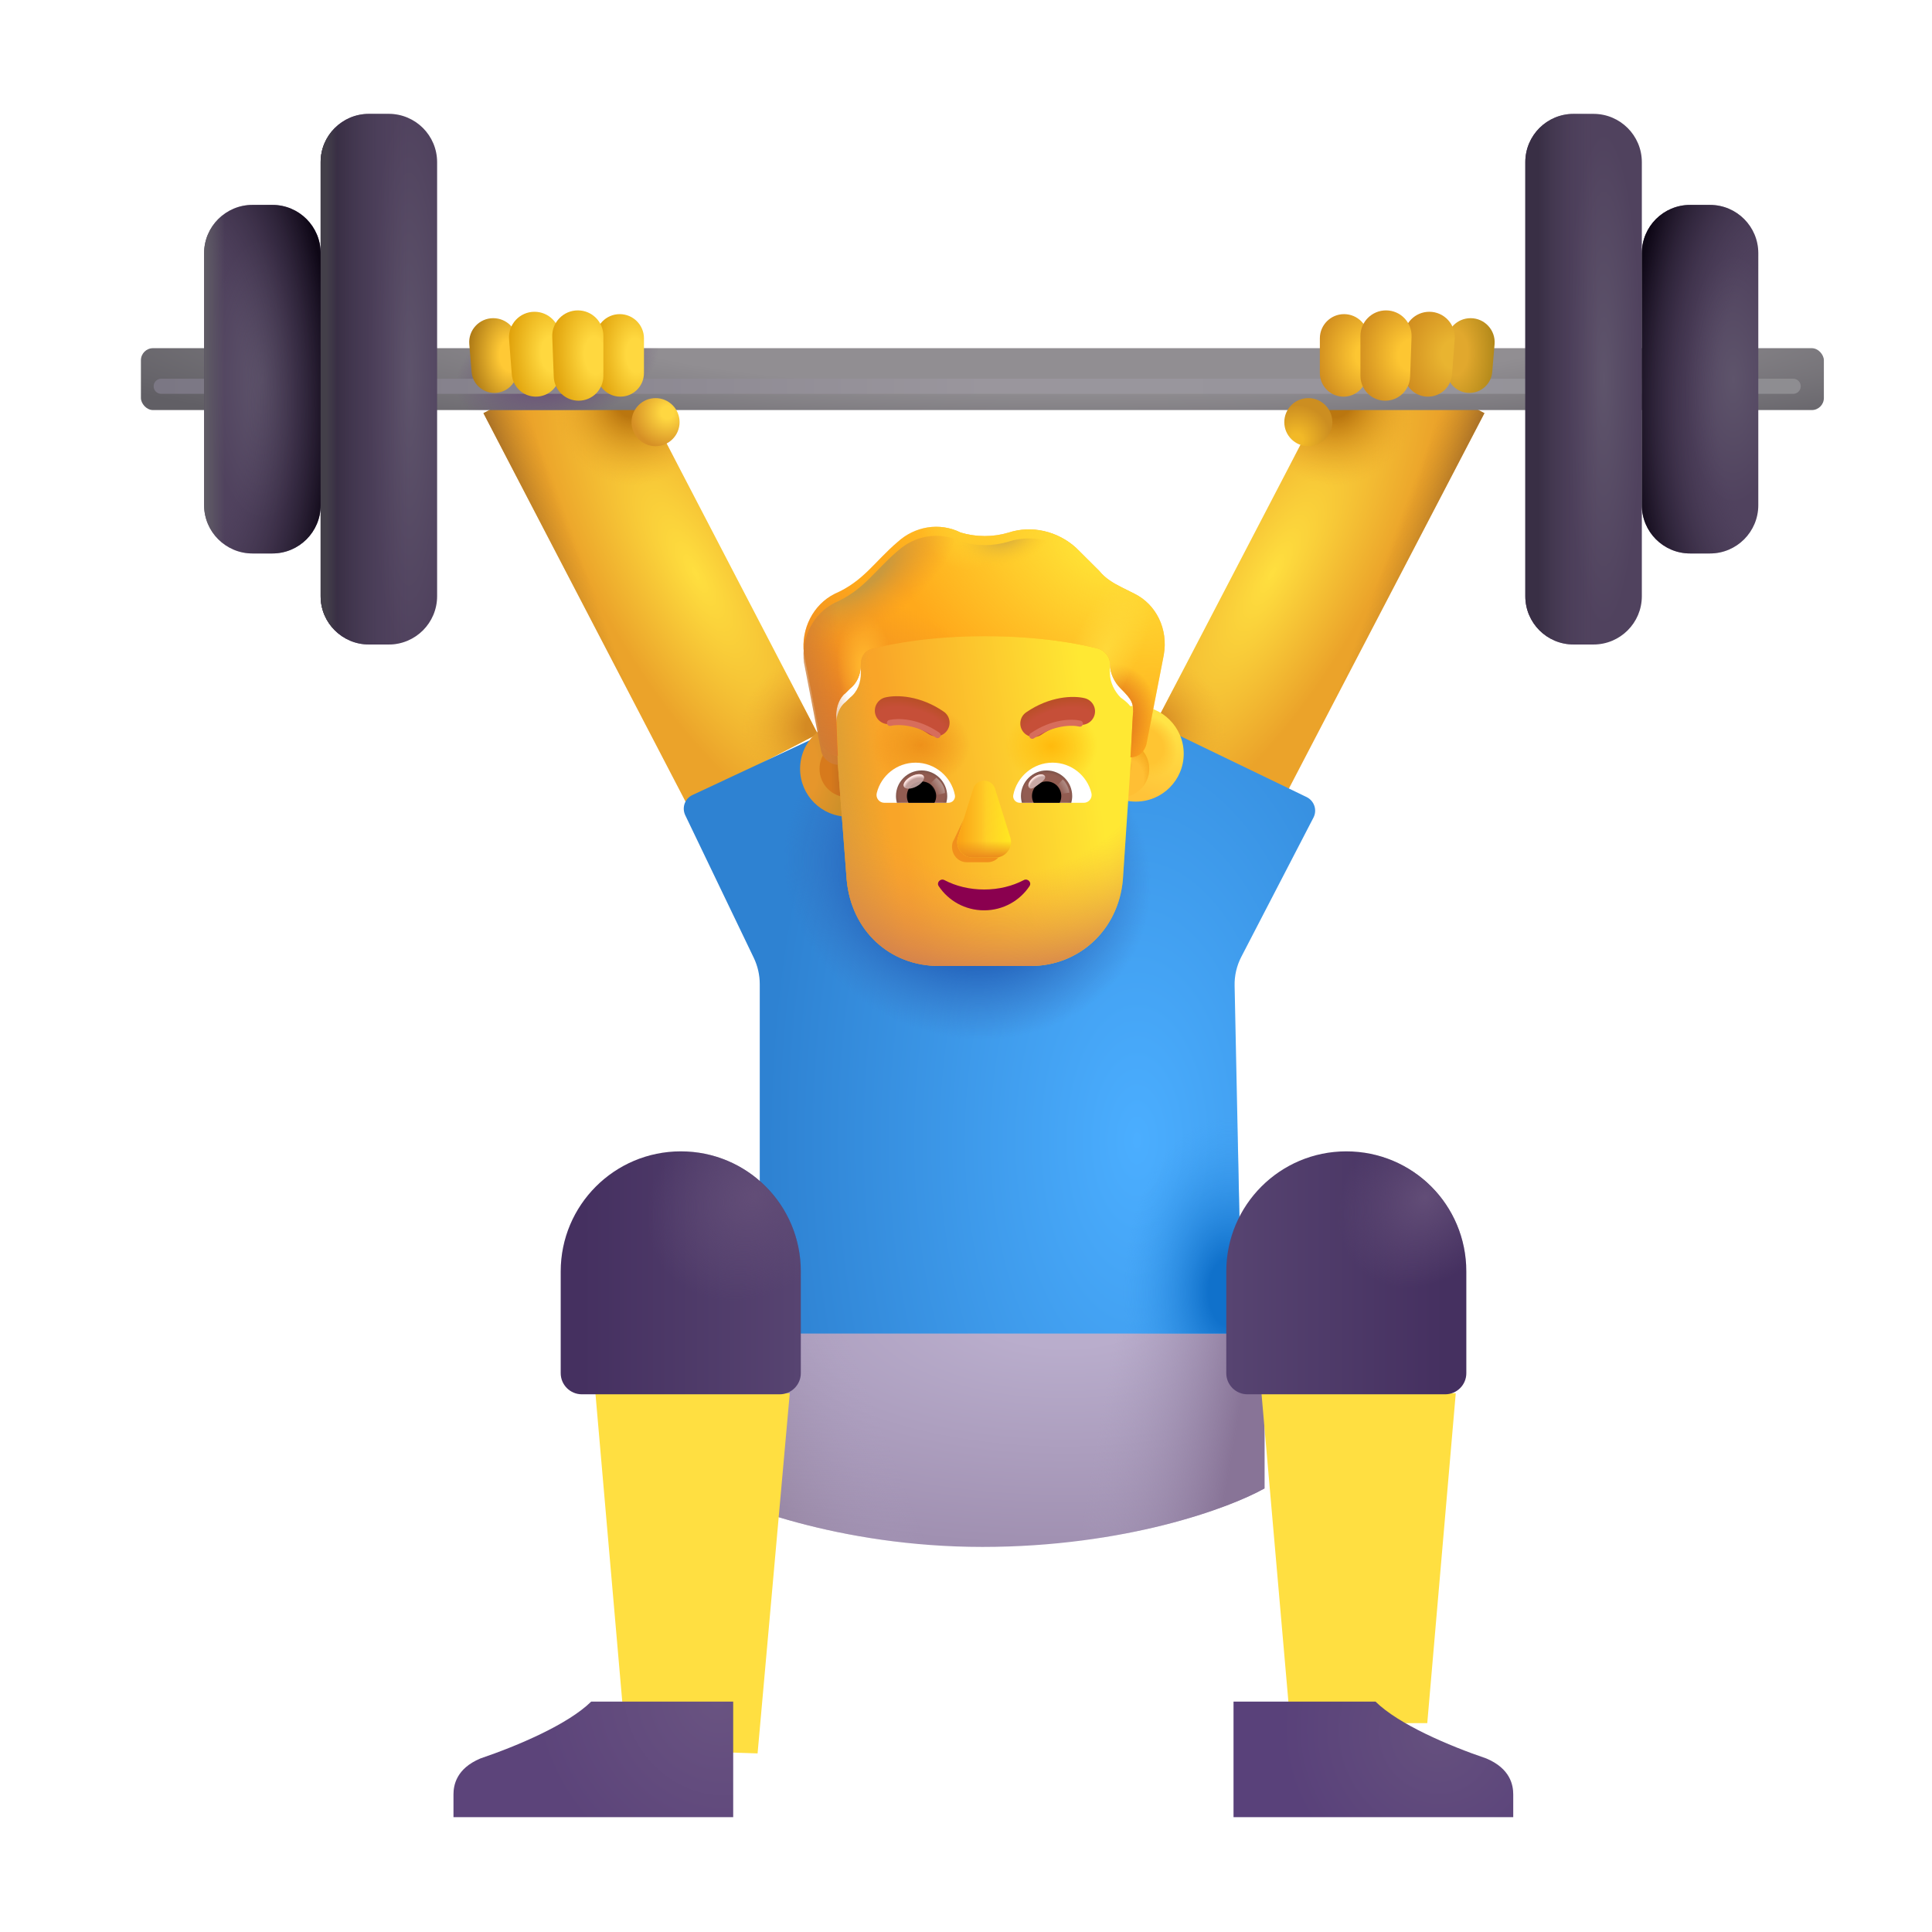 <svg width="32" height="32" viewBox="0 0 32 32" fill="none" xmlns="http://www.w3.org/2000/svg">
<rect x="8.007" y="6.843" width="2.46" height="7.269" transform="rotate(-27.486 8.007 6.843)" fill="url(#paint0_radial_3987_23307)"/>
<rect x="8.007" y="6.843" width="2.46" height="7.269" transform="rotate(-27.486 8.007 6.843)" fill="url(#paint1_linear_3987_23307)"/>
<rect x="8.007" y="6.843" width="2.46" height="7.269" transform="rotate(-27.486 8.007 6.843)" fill="url(#paint2_radial_3987_23307)"/>
<rect x="8.007" y="6.843" width="2.46" height="7.269" transform="rotate(-27.486 8.007 6.843)" fill="url(#paint3_radial_3987_23307)"/>
<rect width="2.46" height="7.269" transform="matrix(-0.887 -0.462 -0.462 0.887 24.587 6.843)" fill="url(#paint4_radial_3987_23307)"/>
<rect width="2.46" height="7.269" transform="matrix(-0.887 -0.462 -0.462 0.887 24.587 6.843)" fill="url(#paint5_linear_3987_23307)"/>
<rect width="2.46" height="7.269" transform="matrix(-0.887 -0.462 -0.462 0.887 24.587 6.843)" fill="url(#paint6_radial_3987_23307)"/>
<rect width="2.46" height="7.269" transform="matrix(-0.887 -0.462 -0.462 0.887 24.587 6.843)" fill="url(#paint7_radial_3987_23307)"/>
<g filter="url(#filter0_i_3987_23307)">
<path d="M16.272 25.922C13.909 25.922 12.069 25.203 11.444 24.844V21.938H20.944V24.953C20.371 25.276 18.634 25.922 16.272 25.922Z" fill="url(#paint8_radial_3987_23307)"/>
<path d="M16.272 25.922C13.909 25.922 12.069 25.203 11.444 24.844V21.938H20.944V24.953C20.371 25.276 18.634 25.922 16.272 25.922Z" fill="url(#paint9_linear_3987_23307)"/>
<path d="M16.272 25.922C13.909 25.922 12.069 25.203 11.444 24.844V21.938H20.944V24.953C20.371 25.276 18.634 25.922 16.272 25.922Z" fill="url(#paint10_linear_3987_23307)"/>
<path d="M16.272 25.922C13.909 25.922 12.069 25.203 11.444 24.844V21.938H20.944V24.953C20.371 25.276 18.634 25.922 16.272 25.922Z" fill="url(#paint11_radial_3987_23307)"/>
</g>
<g filter="url(#filter1_i_3987_23307)">
<rect x="2.334" y="5.967" width="27.875" height="1.025" rx="0.2" fill="url(#paint12_radial_3987_23307)"/>
<rect x="2.334" y="5.967" width="27.875" height="1.025" rx="0.2" fill="url(#paint13_radial_3987_23307)"/>
</g>
<g filter="url(#filter2_f_3987_23307)">
<path d="M2.67 6.398H29.701" stroke="url(#paint14_linear_3987_23307)" stroke-width="0.25" stroke-linecap="round"/>
</g>
<path d="M7.773 5.701C7.753 5.469 7.937 5.27 8.17 5.27C8.39 5.27 8.569 5.448 8.569 5.668V6.128C8.569 6.338 8.399 6.508 8.189 6.508C7.992 6.508 7.827 6.357 7.811 6.16L7.773 5.701Z" fill="url(#paint15_radial_3987_23307)"/>
<path d="M8.432 5.619C8.413 5.374 8.607 5.164 8.853 5.164C9.087 5.164 9.276 5.353 9.276 5.586V6.171C9.276 6.391 9.097 6.57 8.876 6.57C8.667 6.57 8.494 6.41 8.477 6.202L8.432 5.619Z" fill="url(#paint16_radial_3987_23307)"/>
<path d="M9.864 5.618C9.856 5.391 10.038 5.203 10.265 5.203C10.487 5.203 10.666 5.383 10.666 5.604V6.179C10.666 6.395 10.491 6.57 10.275 6.57C10.064 6.57 9.891 6.403 9.884 6.192L9.864 5.618Z" fill="url(#paint17_radial_3987_23307)"/>
<path d="M9.147 5.58C9.138 5.34 9.331 5.141 9.571 5.141C9.805 5.141 9.994 5.33 9.994 5.564V6.225C9.994 6.453 9.81 6.637 9.583 6.637C9.362 6.637 9.18 6.462 9.172 6.241L9.147 5.58Z" fill="url(#paint18_radial_3987_23307)"/>
<circle cx="10.858" cy="6.992" r="0.398" fill="url(#paint19_radial_3987_23307)"/>
<path d="M24.755 5.701C24.774 5.469 24.591 5.27 24.357 5.27C24.137 5.27 23.959 5.448 23.959 5.668V6.128C23.959 6.338 24.129 6.508 24.338 6.508C24.535 6.508 24.7 6.357 24.716 6.16L24.755 5.701Z" fill="url(#paint20_radial_3987_23307)"/>
<path d="M24.095 5.619C24.114 5.374 23.92 5.164 23.674 5.164C23.441 5.164 23.252 5.353 23.252 5.586V6.171C23.252 6.391 23.431 6.57 23.651 6.57C23.86 6.57 24.034 6.41 24.05 6.202L24.095 5.619Z" fill="url(#paint21_radial_3987_23307)"/>
<path d="M22.663 5.618C22.671 5.391 22.489 5.203 22.262 5.203C22.041 5.203 21.861 5.383 21.861 5.604V6.179C21.861 6.395 22.036 6.57 22.253 6.57C22.463 6.57 22.637 6.403 22.644 6.192L22.663 5.618Z" fill="url(#paint22_radial_3987_23307)"/>
<path d="M23.38 5.58C23.389 5.34 23.197 5.141 22.957 5.141C22.723 5.141 22.533 5.33 22.533 5.564V6.225C22.533 6.453 22.717 6.637 22.945 6.637C23.166 6.637 23.347 6.462 23.356 6.241L23.38 5.58Z" fill="url(#paint23_radial_3987_23307)"/>
<circle r="0.398" transform="matrix(-1 0 0 1 21.67 6.992)" fill="url(#paint24_radial_3987_23307)"/>
<g filter="url(#filter3_i_3987_23307)">
<path d="M11.219 13.018L13.616 11.898L16.194 15.297L18.662 11.734L21.392 13.052C21.518 13.114 21.57 13.267 21.505 13.392L20.311 15.696C20.234 15.844 20.195 16.009 20.199 16.177L20.319 21.938H12.334V16.15C12.334 16 12.3 15.852 12.236 15.717L11.1 13.353C11.04 13.227 11.093 13.077 11.219 13.018Z" fill="url(#paint25_radial_3987_23307)"/>
<path d="M11.219 13.018L13.616 11.898L16.194 15.297L18.662 11.734L21.392 13.052C21.518 13.114 21.57 13.267 21.505 13.392L20.311 15.696C20.234 15.844 20.195 16.009 20.199 16.177L20.319 21.938H12.334V16.15C12.334 16 12.3 15.852 12.236 15.717L11.1 13.353C11.04 13.227 11.093 13.077 11.219 13.018Z" fill="url(#paint26_radial_3987_23307)"/>
<path d="M11.219 13.018L13.616 11.898L16.194 15.297L18.662 11.734L21.392 13.052C21.518 13.114 21.57 13.267 21.505 13.392L20.311 15.696C20.234 15.844 20.195 16.009 20.199 16.177L20.319 21.938H12.334V16.15C12.334 16 12.3 15.852 12.236 15.717L11.1 13.353C11.04 13.227 11.093 13.077 11.219 13.018Z" fill="url(#paint27_radial_3987_23307)"/>
</g>
<g filter="url(#filter4_i_3987_23307)">
<path d="M5.311 2.886C5.311 2.444 5.669 2.086 6.111 2.086H6.44C6.882 2.086 7.24 2.444 7.24 2.886V10.075C7.24 10.517 6.882 10.875 6.44 10.875H6.111C5.669 10.875 5.311 10.517 5.311 10.075V2.886Z" fill="url(#paint28_radial_3987_23307)"/>
<path d="M5.311 2.886C5.311 2.444 5.669 2.086 6.111 2.086H6.44C6.882 2.086 7.24 2.444 7.24 2.886V10.075C7.24 10.517 6.882 10.875 6.44 10.875H6.111C5.669 10.875 5.311 10.517 5.311 10.075V2.886Z" fill="url(#paint29_linear_3987_23307)"/>
<path d="M5.311 2.886C5.311 2.444 5.669 2.086 6.111 2.086H6.44C6.882 2.086 7.24 2.444 7.24 2.886V10.075C7.24 10.517 6.882 10.875 6.44 10.875H6.111C5.669 10.875 5.311 10.517 5.311 10.075V2.886Z" fill="url(#paint30_linear_3987_23307)"/>
</g>
<g filter="url(#filter5_i_3987_23307)">
<path d="M27.194 2.886C27.194 2.444 26.835 2.086 26.394 2.086H26.064C25.622 2.086 25.264 2.444 25.264 2.886V10.075C25.264 10.517 25.622 10.875 26.064 10.875H26.394C26.835 10.875 27.194 10.517 27.194 10.075V2.886Z" fill="url(#paint31_radial_3987_23307)"/>
<path d="M27.194 2.886C27.194 2.444 26.835 2.086 26.394 2.086H26.064C25.622 2.086 25.264 2.444 25.264 2.886V10.075C25.264 10.517 25.622 10.875 26.064 10.875H26.394C26.835 10.875 27.194 10.517 27.194 10.075V2.886Z" fill="url(#paint32_linear_3987_23307)"/>
</g>
<g filter="url(#filter6_i_3987_23307)">
<path d="M3.381 4.394C3.381 3.952 3.739 3.594 4.181 3.594H4.511C4.953 3.594 5.311 3.952 5.311 4.394V8.567C5.311 9.009 4.953 9.367 4.511 9.367H4.181C3.739 9.367 3.381 9.009 3.381 8.567V4.394Z" fill="url(#paint33_radial_3987_23307)"/>
<path d="M3.381 4.394C3.381 3.952 3.739 3.594 4.181 3.594H4.511C4.953 3.594 5.311 3.952 5.311 4.394V8.567C5.311 9.009 4.953 9.367 4.511 9.367H4.181C3.739 9.367 3.381 9.009 3.381 8.567V4.394Z" fill="url(#paint34_radial_3987_23307)"/>
<path d="M3.381 4.394C3.381 3.952 3.739 3.594 4.181 3.594H4.511C4.953 3.594 5.311 3.952 5.311 4.394V8.567C5.311 9.009 4.953 9.367 4.511 9.367H4.181C3.739 9.367 3.381 9.009 3.381 8.567V4.394Z" fill="url(#paint35_linear_3987_23307)"/>
</g>
<g filter="url(#filter7_i_3987_23307)">
<path d="M29.123 4.394C29.123 3.952 28.765 3.594 28.323 3.594H27.994C27.552 3.594 27.194 3.952 27.194 4.394V8.567C27.194 9.009 27.552 9.367 27.994 9.367H28.323C28.765 9.367 29.123 9.009 29.123 8.567V4.394Z" fill="url(#paint36_radial_3987_23307)"/>
<path d="M29.123 4.394C29.123 3.952 28.765 3.594 28.323 3.594H27.994C27.552 3.594 27.194 3.952 27.194 4.394V8.567C27.194 9.009 27.552 9.367 27.994 9.367H28.323C28.765 9.367 29.123 9.009 29.123 8.567V4.394Z" fill="url(#paint37_radial_3987_23307)"/>
</g>
<g filter="url(#filter8_ii_3987_23307)">
<path d="M9.675 28.87L9.162 22.977H12.381L11.848 28.942L9.675 28.87Z" fill="#FFDF41"/>
</g>
<g filter="url(#filter9_i_3987_23307)">
<path d="M8.787 21.059C8.787 19.96 9.678 19.07 10.776 19.07C11.874 19.07 12.764 19.96 12.764 21.059V22.744C12.764 22.937 12.607 23.094 12.414 23.094H9.137C8.944 23.094 8.787 22.937 8.787 22.744V21.059Z" fill="url(#paint38_linear_3987_23307)"/>
<path d="M8.787 21.059C8.787 19.96 9.678 19.07 10.776 19.07C11.874 19.07 12.764 19.96 12.764 21.059V22.744C12.764 22.937 12.607 23.094 12.414 23.094H9.137C8.944 23.094 8.787 22.937 8.787 22.744V21.059Z" fill="url(#paint39_radial_3987_23307)"/>
</g>
<g filter="url(#filter10_i_3987_23307)">
<path d="M7.311 29.522V29.898H11.944V27.984H9.592C9.209 28.361 8.377 28.715 7.756 28.926C7.358 29.094 7.311 29.368 7.311 29.522Z" fill="url(#paint40_radial_3987_23307)"/>
</g>
<g filter="url(#filter11_ii_3987_23307)">
<path d="M22.94 28.441L23.412 22.977H20.194L20.671 28.441H22.94Z" fill="#FFDF41"/>
</g>
<g filter="url(#filter12_i_3987_23307)">
<path d="M23.787 21.059C23.787 19.96 22.897 19.07 21.799 19.07C20.701 19.07 19.811 19.96 19.811 21.059V22.744C19.811 22.937 19.968 23.094 20.161 23.094H23.437C23.631 23.094 23.787 22.937 23.787 22.744V21.059Z" fill="url(#paint41_linear_3987_23307)"/>
<path d="M23.787 21.059C23.787 19.96 22.897 19.07 21.799 19.07C20.701 19.07 19.811 19.96 19.811 21.059V22.744C19.811 22.937 19.968 23.094 20.161 23.094H23.437C23.631 23.094 23.787 22.937 23.787 22.744V21.059Z" fill="url(#paint42_radial_3987_23307)"/>
</g>
<g filter="url(#filter13_i_3987_23307)">
<path d="M25.264 29.522V29.898H20.631V27.984H22.983C23.366 28.361 24.198 28.715 24.819 28.926C25.217 29.094 25.264 29.368 25.264 29.522Z" fill="url(#paint43_radial_3987_23307)"/>
</g>
<circle cx="14.045" cy="12.734" r="0.793" fill="url(#paint44_radial_3987_23307)"/>
<g filter="url(#filter14_f_3987_23307)">
<circle cx="14.046" cy="12.734" r="0.472" fill="url(#paint45_linear_3987_23307)"/>
</g>
<g filter="url(#filter15_i_3987_23307)">
<circle cx="18.563" cy="12.734" r="0.793" fill="url(#paint46_linear_3987_23307)"/>
<circle cx="18.563" cy="12.734" r="0.793" fill="url(#paint47_radial_3987_23307)"/>
</g>
<g filter="url(#filter16_f_3987_23307)">
<circle cx="18.563" cy="12.734" r="0.472" fill="#FFBF34"/>
<circle cx="18.563" cy="12.734" r="0.472" fill="url(#paint48_radial_3987_23307)"/>
<circle cx="18.563" cy="12.734" r="0.472" fill="url(#paint49_radial_3987_23307)"/>
</g>
<path d="M13.878 12.668C13.866 12.52 13.851 12.095 13.851 11.985C13.851 11.859 13.902 11.707 14.003 11.631L14.08 11.555C14.207 11.454 14.258 11.302 14.258 11.15V10.744C14.258 10.618 14.335 10.517 14.462 10.491C14.768 10.415 15.404 10.289 16.321 10.289C17.238 10.289 17.875 10.415 18.181 10.491C18.282 10.517 18.384 10.618 18.384 10.744V11.15C18.384 11.302 18.461 11.454 18.563 11.555C18.801 11.722 18.786 11.814 18.766 12.011C18.76 12.072 18.741 12.578 18.724 12.694L18.598 14.574C18.522 15.414 17.861 16 17.073 16H15.549C14.736 16 14.101 15.414 14.024 14.574L13.878 12.668Z" fill="url(#paint50_linear_3987_23307)"/>
<path d="M13.878 12.668C13.866 12.52 13.851 12.095 13.851 11.985C13.851 11.859 13.902 11.707 14.003 11.631L14.08 11.555C14.207 11.454 14.258 11.302 14.258 11.15V10.744C14.258 10.618 14.335 10.517 14.462 10.491C14.768 10.415 15.404 10.289 16.321 10.289C17.238 10.289 17.875 10.415 18.181 10.491C18.282 10.517 18.384 10.618 18.384 10.744V11.15C18.384 11.302 18.461 11.454 18.563 11.555C18.801 11.722 18.786 11.814 18.766 12.011C18.76 12.072 18.741 12.578 18.724 12.694L18.598 14.574C18.522 15.414 17.861 16 17.073 16H15.549C14.736 16 14.101 15.414 14.024 14.574L13.878 12.668Z" fill="url(#paint51_linear_3987_23307)"/>
<path d="M13.878 12.668C13.866 12.52 13.851 12.095 13.851 11.985C13.851 11.859 13.902 11.707 14.003 11.631L14.08 11.555C14.207 11.454 14.258 11.302 14.258 11.15V10.744C14.258 10.618 14.335 10.517 14.462 10.491C14.768 10.415 15.404 10.289 16.321 10.289C17.238 10.289 17.875 10.415 18.181 10.491C18.282 10.517 18.384 10.618 18.384 10.744V11.15C18.384 11.302 18.461 11.454 18.563 11.555C18.801 11.722 18.786 11.814 18.766 12.011C18.76 12.072 18.741 12.578 18.724 12.694L18.598 14.574C18.522 15.414 17.861 16 17.073 16H15.549C14.736 16 14.101 15.414 14.024 14.574L13.878 12.668Z" fill="url(#paint52_radial_3987_23307)"/>
<path d="M13.878 12.668C13.866 12.52 13.851 12.095 13.851 11.985C13.851 11.859 13.902 11.707 14.003 11.631L14.08 11.555C14.207 11.454 14.258 11.302 14.258 11.15V10.744C14.258 10.618 14.335 10.517 14.462 10.491C14.768 10.415 15.404 10.289 16.321 10.289C17.238 10.289 17.875 10.415 18.181 10.491C18.282 10.517 18.384 10.618 18.384 10.744V11.15C18.384 11.302 18.461 11.454 18.563 11.555C18.801 11.722 18.786 11.814 18.766 12.011C18.76 12.072 18.741 12.578 18.724 12.694L18.598 14.574C18.522 15.414 17.861 16 17.073 16H15.549C14.736 16 14.101 15.414 14.024 14.574L13.878 12.668Z" fill="url(#paint53_radial_3987_23307)"/>
<path d="M13.878 12.668C13.866 12.52 13.851 12.095 13.851 11.985C13.851 11.859 13.902 11.707 14.003 11.631L14.08 11.555C14.207 11.454 14.258 11.302 14.258 11.15V10.744C14.258 10.618 14.335 10.517 14.462 10.491C14.768 10.415 15.404 10.289 16.321 10.289C17.238 10.289 17.875 10.415 18.181 10.491C18.282 10.517 18.384 10.618 18.384 10.744V11.15C18.384 11.302 18.461 11.454 18.563 11.555C18.801 11.722 18.786 11.814 18.766 12.011C18.76 12.072 18.741 12.578 18.724 12.694L18.598 14.574C18.522 15.414 17.861 16 17.073 16H15.549C14.736 16 14.101 15.414 14.024 14.574L13.878 12.668Z" fill="url(#paint54_radial_3987_23307)"/>
<g filter="url(#filter17_i_3987_23307)">
<path d="M18.588 9.883L18.792 9.985C19.149 10.162 19.352 10.567 19.276 10.998L18.996 12.441C18.971 12.59 18.872 12.691 18.724 12.694C18.741 12.455 18.757 12.069 18.763 12.008C18.784 11.803 18.751 11.742 18.563 11.555C18.461 11.454 18.384 11.302 18.384 11.15V11.144C18.384 11.017 18.283 10.916 18.181 10.891C17.875 10.815 17.238 10.688 16.321 10.688C15.405 10.688 14.768 10.815 14.462 10.891C14.335 10.916 14.258 11.017 14.258 11.144V11.15C14.258 11.302 14.207 11.454 14.08 11.555L14.004 11.631C13.902 11.707 13.85 11.866 13.85 11.992C13.857 12.066 13.867 12.491 13.878 12.668C13.736 12.659 13.62 12.56 13.596 12.416L13.316 10.972C13.265 10.567 13.469 10.162 13.825 9.985C14.307 9.774 14.482 9.453 14.87 9.124C15.15 8.87 15.557 8.794 15.914 8.972C16.169 9.048 16.449 9.048 16.703 8.972C17.085 8.845 17.518 8.946 17.824 9.225L18.206 9.605C18.308 9.731 18.436 9.807 18.588 9.883Z" fill="#FFA91B"/>
<path d="M18.588 9.883L18.792 9.985C19.149 10.162 19.352 10.567 19.276 10.998L18.996 12.441C18.971 12.59 18.872 12.691 18.724 12.694C18.741 12.455 18.757 12.069 18.763 12.008C18.784 11.803 18.751 11.742 18.563 11.555C18.461 11.454 18.384 11.302 18.384 11.15V11.144C18.384 11.017 18.283 10.916 18.181 10.891C17.875 10.815 17.238 10.688 16.321 10.688C15.405 10.688 14.768 10.815 14.462 10.891C14.335 10.916 14.258 11.017 14.258 11.144V11.15C14.258 11.302 14.207 11.454 14.08 11.555L14.004 11.631C13.902 11.707 13.85 11.866 13.85 11.992C13.857 12.066 13.867 12.491 13.878 12.668C13.736 12.659 13.62 12.56 13.596 12.416L13.316 10.972C13.265 10.567 13.469 10.162 13.825 9.985C14.307 9.774 14.482 9.453 14.87 9.124C15.15 8.87 15.557 8.794 15.914 8.972C16.169 9.048 16.449 9.048 16.703 8.972C17.085 8.845 17.518 8.946 17.824 9.225L18.206 9.605C18.308 9.731 18.436 9.807 18.588 9.883Z" fill="url(#paint55_radial_3987_23307)"/>
<path d="M18.588 9.883L18.792 9.985C19.149 10.162 19.352 10.567 19.276 10.998L18.996 12.441C18.971 12.59 18.872 12.691 18.724 12.694C18.741 12.455 18.757 12.069 18.763 12.008C18.784 11.803 18.751 11.742 18.563 11.555C18.461 11.454 18.384 11.302 18.384 11.15V11.144C18.384 11.017 18.283 10.916 18.181 10.891C17.875 10.815 17.238 10.688 16.321 10.688C15.405 10.688 14.768 10.815 14.462 10.891C14.335 10.916 14.258 11.017 14.258 11.144V11.15C14.258 11.302 14.207 11.454 14.08 11.555L14.004 11.631C13.902 11.707 13.85 11.866 13.85 11.992C13.857 12.066 13.867 12.491 13.878 12.668C13.736 12.659 13.62 12.56 13.596 12.416L13.316 10.972C13.265 10.567 13.469 10.162 13.825 9.985C14.307 9.774 14.482 9.453 14.87 9.124C15.15 8.87 15.557 8.794 15.914 8.972C16.169 9.048 16.449 9.048 16.703 8.972C17.085 8.845 17.518 8.946 17.824 9.225L18.206 9.605C18.308 9.731 18.436 9.807 18.588 9.883Z" fill="url(#paint56_linear_3987_23307)"/>
<path d="M18.588 9.883L18.792 9.985C19.149 10.162 19.352 10.567 19.276 10.998L18.996 12.441C18.971 12.59 18.872 12.691 18.724 12.694C18.741 12.455 18.757 12.069 18.763 12.008C18.784 11.803 18.751 11.742 18.563 11.555C18.461 11.454 18.384 11.302 18.384 11.15V11.144C18.384 11.017 18.283 10.916 18.181 10.891C17.875 10.815 17.238 10.688 16.321 10.688C15.405 10.688 14.768 10.815 14.462 10.891C14.335 10.916 14.258 11.017 14.258 11.144V11.15C14.258 11.302 14.207 11.454 14.08 11.555L14.004 11.631C13.902 11.707 13.85 11.866 13.85 11.992C13.857 12.066 13.867 12.491 13.878 12.668C13.736 12.659 13.62 12.56 13.596 12.416L13.316 10.972C13.265 10.567 13.469 10.162 13.825 9.985C14.307 9.774 14.482 9.453 14.87 9.124C15.15 8.87 15.557 8.794 15.914 8.972C16.169 9.048 16.449 9.048 16.703 8.972C17.085 8.845 17.518 8.946 17.824 9.225L18.206 9.605C18.308 9.731 18.436 9.807 18.588 9.883Z" fill="url(#paint57_radial_3987_23307)"/>
<path d="M18.588 9.883L18.792 9.985C19.149 10.162 19.352 10.567 19.276 10.998L18.996 12.441C18.971 12.59 18.872 12.691 18.724 12.694C18.741 12.455 18.757 12.069 18.763 12.008C18.784 11.803 18.751 11.742 18.563 11.555C18.461 11.454 18.384 11.302 18.384 11.15V11.144C18.384 11.017 18.283 10.916 18.181 10.891C17.875 10.815 17.238 10.688 16.321 10.688C15.405 10.688 14.768 10.815 14.462 10.891C14.335 10.916 14.258 11.017 14.258 11.144V11.15C14.258 11.302 14.207 11.454 14.08 11.555L14.004 11.631C13.902 11.707 13.85 11.866 13.85 11.992C13.857 12.066 13.867 12.491 13.878 12.668C13.736 12.659 13.62 12.56 13.596 12.416L13.316 10.972C13.265 10.567 13.469 10.162 13.825 9.985C14.307 9.774 14.482 9.453 14.87 9.124C15.15 8.87 15.557 8.794 15.914 8.972C16.169 9.048 16.449 9.048 16.703 8.972C17.085 8.845 17.518 8.946 17.824 9.225L18.206 9.605C18.308 9.731 18.436 9.807 18.588 9.883Z" fill="url(#paint58_radial_3987_23307)"/>
<path d="M18.588 9.883L18.792 9.985C19.149 10.162 19.352 10.567 19.276 10.998L18.996 12.441C18.971 12.59 18.872 12.691 18.724 12.694C18.741 12.455 18.757 12.069 18.763 12.008C18.784 11.803 18.751 11.742 18.563 11.555C18.461 11.454 18.384 11.302 18.384 11.15V11.144C18.384 11.017 18.283 10.916 18.181 10.891C17.875 10.815 17.238 10.688 16.321 10.688C15.405 10.688 14.768 10.815 14.462 10.891C14.335 10.916 14.258 11.017 14.258 11.144V11.15C14.258 11.302 14.207 11.454 14.08 11.555L14.004 11.631C13.902 11.707 13.85 11.866 13.85 11.992C13.857 12.066 13.867 12.491 13.878 12.668C13.736 12.659 13.62 12.56 13.596 12.416L13.316 10.972C13.265 10.567 13.469 10.162 13.825 9.985C14.307 9.774 14.482 9.453 14.87 9.124C15.15 8.87 15.557 8.794 15.914 8.972C16.169 9.048 16.449 9.048 16.703 8.972C17.085 8.845 17.518 8.946 17.824 9.225L18.206 9.605C18.308 9.731 18.436 9.807 18.588 9.883Z" fill="url(#paint59_radial_3987_23307)"/>
<path d="M18.588 9.883L18.792 9.985C19.149 10.162 19.352 10.567 19.276 10.998L18.996 12.441C18.971 12.59 18.872 12.691 18.724 12.694C18.741 12.455 18.757 12.069 18.763 12.008C18.784 11.803 18.751 11.742 18.563 11.555C18.461 11.454 18.384 11.302 18.384 11.15V11.144C18.384 11.017 18.283 10.916 18.181 10.891C17.875 10.815 17.238 10.688 16.321 10.688C15.405 10.688 14.768 10.815 14.462 10.891C14.335 10.916 14.258 11.017 14.258 11.144V11.15C14.258 11.302 14.207 11.454 14.08 11.555L14.004 11.631C13.902 11.707 13.85 11.866 13.85 11.992C13.857 12.066 13.867 12.491 13.878 12.668C13.736 12.659 13.62 12.56 13.596 12.416L13.316 10.972C13.265 10.567 13.469 10.162 13.825 9.985C14.307 9.774 14.482 9.453 14.87 9.124C15.15 8.87 15.557 8.794 15.914 8.972C16.169 9.048 16.449 9.048 16.703 8.972C17.085 8.845 17.518 8.946 17.824 9.225L18.206 9.605C18.308 9.731 18.436 9.807 18.588 9.883Z" fill="url(#paint60_radial_3987_23307)"/>
</g>
<path d="M18.588 9.883L18.792 9.985C19.149 10.162 19.352 10.567 19.276 10.998L18.996 12.441C18.971 12.59 18.872 12.691 18.724 12.694C18.741 12.455 18.757 12.069 18.763 12.008C18.784 11.803 18.751 11.742 18.563 11.555C18.461 11.454 18.384 11.302 18.384 11.15V11.144C18.384 11.017 18.283 10.916 18.181 10.891C17.875 10.815 17.238 10.688 16.321 10.688C15.405 10.688 14.768 10.815 14.462 10.891C14.335 10.916 14.258 11.017 14.258 11.144V11.15C14.258 11.302 14.207 11.454 14.08 11.555L14.004 11.631C13.902 11.707 13.85 11.866 13.85 11.992C13.857 12.066 13.867 12.491 13.878 12.668C13.736 12.659 13.62 12.56 13.596 12.416L13.316 10.972C13.265 10.567 13.469 10.162 13.825 9.985C14.307 9.774 14.482 9.453 14.87 9.124C15.15 8.87 15.557 8.794 15.914 8.972C16.169 9.048 16.449 9.048 16.703 8.972C17.085 8.845 17.518 8.946 17.824 9.225L18.206 9.605C18.308 9.731 18.436 9.807 18.588 9.883Z" fill="url(#paint61_radial_3987_23307)"/>
<path d="M18.588 9.883L18.792 9.985C19.149 10.162 19.352 10.567 19.276 10.998L18.996 12.441C18.971 12.59 18.872 12.691 18.724 12.694C18.741 12.455 18.757 12.069 18.763 12.008C18.784 11.803 18.751 11.742 18.563 11.555C18.461 11.454 18.384 11.302 18.384 11.15V11.144C18.384 11.017 18.283 10.916 18.181 10.891C17.875 10.815 17.238 10.688 16.321 10.688C15.405 10.688 14.768 10.815 14.462 10.891C14.335 10.916 14.258 11.017 14.258 11.144V11.15C14.258 11.302 14.207 11.454 14.08 11.555L14.004 11.631C13.902 11.707 13.85 11.866 13.85 11.992C13.857 12.066 13.867 12.491 13.878 12.668C13.736 12.659 13.62 12.56 13.596 12.416L13.316 10.972C13.265 10.567 13.469 10.162 13.825 9.985C14.307 9.774 14.482 9.453 14.87 9.124C15.15 8.87 15.557 8.794 15.914 8.972C16.169 9.048 16.449 9.048 16.703 8.972C17.085 8.845 17.518 8.946 17.824 9.225L18.206 9.605C18.308 9.731 18.436 9.807 18.588 9.883Z" fill="url(#paint62_radial_3987_23307)"/>
<path d="M18.588 9.883L18.792 9.985C19.149 10.162 19.352 10.567 19.276 10.998L18.996 12.441C18.971 12.59 18.872 12.691 18.724 12.694C18.741 12.455 18.757 12.069 18.763 12.008C18.784 11.803 18.751 11.742 18.563 11.555C18.461 11.454 18.384 11.302 18.384 11.15V11.144C18.384 11.017 18.283 10.916 18.181 10.891C17.875 10.815 17.238 10.688 16.321 10.688C15.405 10.688 14.768 10.815 14.462 10.891C14.335 10.916 14.258 11.017 14.258 11.144V11.15C14.258 11.302 14.207 11.454 14.08 11.555L14.004 11.631C13.902 11.707 13.85 11.866 13.85 11.992C13.857 12.066 13.867 12.491 13.878 12.668C13.736 12.659 13.62 12.56 13.596 12.416L13.316 10.972C13.265 10.567 13.469 10.162 13.825 9.985C14.307 9.774 14.482 9.453 14.87 9.124C15.15 8.87 15.557 8.794 15.914 8.972C16.169 9.048 16.449 9.048 16.703 8.972C17.085 8.845 17.518 8.946 17.824 9.225L18.206 9.605C18.308 9.731 18.436 9.807 18.588 9.883Z" fill="url(#paint63_radial_3987_23307)"/>
<g filter="url(#filter18_f_3987_23307)">
<path d="M16.169 13.142L15.78 13.949C15.731 14.115 15.847 14.281 16.011 14.281H16.361C16.526 14.281 16.642 14.113 16.593 13.949L16.357 13.142C16.306 12.963 16.222 12.963 16.169 13.142Z" fill="#F1901C"/>
</g>
<g filter="url(#filter19_f_3987_23307)">
<path d="M16.118 13.065L15.866 13.872C15.815 14.038 15.938 14.204 16.113 14.204H16.486C16.662 14.204 16.785 14.035 16.734 13.872L16.481 13.065C16.427 12.886 16.175 12.886 16.118 13.065Z" fill="#FFCC28"/>
<path d="M16.118 13.065L15.866 13.872C15.815 14.038 15.938 14.204 16.113 14.204H16.486C16.662 14.204 16.785 14.035 16.734 13.872L16.481 13.065C16.427 12.886 16.175 12.886 16.118 13.065Z" fill="url(#paint64_linear_3987_23307)"/>
<path d="M16.118 13.065L15.866 13.872C15.815 14.038 15.938 14.204 16.113 14.204H16.486C16.662 14.204 16.785 14.035 16.734 13.872L16.481 13.065C16.427 12.886 16.175 12.886 16.118 13.065Z" fill="url(#paint65_linear_3987_23307)"/>
<path d="M16.118 13.065L15.866 13.872C15.815 14.038 15.938 14.204 16.113 14.204H16.486C16.662 14.204 16.785 14.035 16.734 13.872L16.481 13.065C16.427 12.886 16.175 12.886 16.118 13.065Z" fill="url(#paint66_linear_3987_23307)"/>
</g>
<path d="M16.3 14.733C16.059 14.733 15.832 14.677 15.642 14.577C15.577 14.544 15.507 14.617 15.548 14.677C15.707 14.918 15.984 15.078 16.3 15.078C16.615 15.078 16.892 14.918 17.052 14.677C17.092 14.615 17.023 14.544 16.957 14.577C16.767 14.677 16.543 14.733 16.3 14.733Z" fill="#8A004F"/>
<path d="M17.434 12.632C17.744 12.632 18.006 12.846 18.077 13.135C18.098 13.218 18.035 13.297 17.95 13.297H16.891C16.823 13.297 16.77 13.235 16.783 13.168C16.843 12.864 17.11 12.632 17.434 12.632Z" fill="white"/>
<path d="M17.335 12.761C17.57 12.761 17.759 12.952 17.759 13.185C17.759 13.224 17.753 13.262 17.744 13.297H16.925C16.916 13.26 16.91 13.224 16.91 13.185C16.91 12.952 17.101 12.761 17.335 12.761Z" fill="url(#paint67_radial_3987_23307)"/>
<path d="M17.093 13.185C17.093 13.05 17.201 12.943 17.336 12.943C17.471 12.943 17.578 13.05 17.578 13.185C17.578 13.226 17.569 13.264 17.551 13.297H17.122C17.103 13.264 17.093 13.226 17.093 13.185Z" fill="black"/>
<g filter="url(#filter20_f_3987_23307)">
<path d="M17.304 12.851C17.334 12.892 17.271 12.941 17.2 12.994C17.128 13.048 17.075 13.085 17.045 13.045C17.014 13.005 17.048 12.929 17.12 12.875C17.191 12.822 17.274 12.811 17.304 12.851Z" fill="#C7A7A3"/>
<path d="M17.304 12.851C17.334 12.892 17.271 12.941 17.2 12.994C17.128 13.048 17.075 13.085 17.045 13.045C17.014 13.005 17.048 12.929 17.12 12.875C17.191 12.822 17.274 12.811 17.304 12.851Z" fill="url(#paint68_radial_3987_23307)"/>
</g>
<g filter="url(#filter21_f_3987_23307)">
<path d="M17.713 13.129C17.697 13.02 17.633 12.937 17.603 12.91L17.48 13.045L17.535 13.153L17.713 13.129Z" fill="url(#paint69_linear_3987_23307)"/>
</g>
<path d="M15.165 12.632C14.855 12.632 14.593 12.846 14.522 13.135C14.501 13.218 14.564 13.297 14.649 13.297H15.708C15.776 13.297 15.83 13.235 15.816 13.168C15.756 12.864 15.487 12.632 15.165 12.632Z" fill="white"/>
<path d="M15.264 12.761C15.029 12.761 14.84 12.952 14.84 13.185C14.84 13.224 14.846 13.262 14.855 13.297H15.674C15.683 13.26 15.689 13.224 15.689 13.185C15.687 12.952 15.498 12.761 15.264 12.761Z" fill="url(#paint70_radial_3987_23307)"/>
<path d="M15.506 13.185C15.506 13.05 15.399 12.943 15.264 12.943C15.129 12.943 15.021 13.05 15.021 13.185C15.021 13.226 15.031 13.264 15.048 13.297H15.477C15.495 13.264 15.506 13.226 15.506 13.185Z" fill="black"/>
<g filter="url(#filter22_f_3987_23307)">
<path d="M15.651 13.135C15.651 12.998 15.539 12.907 15.509 12.88L15.372 13.012L15.457 13.184L15.651 13.135Z" fill="url(#paint71_linear_3987_23307)"/>
</g>
<g filter="url(#filter23_f_3987_23307)">
<ellipse cx="15.136" cy="12.943" rx="0.185" ry="0.094" transform="rotate(-27.914 15.136 12.943)" fill="#C7A7A3" fill-opacity="0.9"/>
<ellipse cx="15.136" cy="12.943" rx="0.185" ry="0.094" transform="rotate(-27.914 15.136 12.943)" fill="url(#paint72_radial_3987_23307)"/>
</g>
<g filter="url(#filter24_i_3987_23307)">
<path fill-rule="evenodd" clip-rule="evenodd" d="M15.377 12.406C15.094 12.212 14.837 12.222 14.767 12.238C14.646 12.267 14.525 12.193 14.496 12.073C14.468 11.952 14.542 11.831 14.662 11.802C14.854 11.756 15.242 11.769 15.631 12.037C15.733 12.107 15.759 12.246 15.688 12.348C15.618 12.451 15.479 12.476 15.377 12.406Z" fill="url(#paint73_radial_3987_23307)"/>
</g>
<g filter="url(#filter25_f_3987_23307)">
<path d="M14.74 11.974C14.872 11.943 15.193 11.945 15.529 12.176" stroke="#D76D5B" stroke-width="0.1" stroke-linecap="round"/>
</g>
<g filter="url(#filter26_i_3987_23307)">
<path fill-rule="evenodd" clip-rule="evenodd" d="M17.251 12.418C17.534 12.223 17.79 12.233 17.86 12.25C17.981 12.279 18.102 12.204 18.131 12.084C18.16 11.964 18.085 11.843 17.965 11.814C17.773 11.768 17.386 11.781 16.997 12.048C16.895 12.118 16.869 12.258 16.939 12.36C17.009 12.462 17.149 12.488 17.251 12.418Z" fill="url(#paint74_radial_3987_23307)"/>
</g>
<g filter="url(#filter27_f_3987_23307)">
<path d="M17.887 11.986C17.756 11.954 17.434 11.956 17.098 12.187" stroke="#D76D5B" stroke-width="0.1" stroke-linecap="round"/>
</g>
<defs>
<filter id="filter0_i_3987_23307" x="11.444" y="21.637" width="9.5" height="4.284" filterUnits="userSpaceOnUse" color-interpolation-filters="sRGB">
<feFlood flood-opacity="0" result="BackgroundImageFix"/>
<feBlend mode="normal" in="SourceGraphic" in2="BackgroundImageFix" result="shape"/>
<feColorMatrix in="SourceAlpha" type="matrix" values="0 0 0 0 0 0 0 0 0 0 0 0 0 0 0 0 0 0 127 0" result="hardAlpha"/>
<feOffset dy="-0.3"/>
<feGaussianBlur stdDeviation="0.3"/>
<feComposite in2="hardAlpha" operator="arithmetic" k2="-1" k3="1"/>
<feColorMatrix type="matrix" values="0 0 0 0 0.541 0 0 0 0 0.42 0 0 0 0 0.733 0 0 0 1 0"/>
<feBlend mode="normal" in2="shape" result="effect1_innerShadow_3987_23307"/>
</filter>
<filter id="filter1_i_3987_23307" x="2.334" y="5.767" width="27.875" height="1.225" filterUnits="userSpaceOnUse" color-interpolation-filters="sRGB">
<feFlood flood-opacity="0" result="BackgroundImageFix"/>
<feBlend mode="normal" in="SourceGraphic" in2="BackgroundImageFix" result="shape"/>
<feColorMatrix in="SourceAlpha" type="matrix" values="0 0 0 0 0 0 0 0 0 0 0 0 0 0 0 0 0 0 127 0" result="hardAlpha"/>
<feOffset dy="-0.2"/>
<feGaussianBlur stdDeviation="0.15"/>
<feComposite in2="hardAlpha" operator="arithmetic" k2="-1" k3="1"/>
<feColorMatrix type="matrix" values="0 0 0 0 0.404 0 0 0 0 0.341 0 0 0 0 0.525 0 0 0 1 0"/>
<feBlend mode="normal" in2="shape" result="effect1_innerShadow_3987_23307"/>
</filter>
<filter id="filter2_f_3987_23307" x="2.295" y="6.023" width="27.781" height="0.75" filterUnits="userSpaceOnUse" color-interpolation-filters="sRGB">
<feFlood flood-opacity="0" result="BackgroundImageFix"/>
<feBlend mode="normal" in="SourceGraphic" in2="BackgroundImageFix" result="shape"/>
<feGaussianBlur stdDeviation="0.125" result="effect1_foregroundBlur_3987_23307"/>
</filter>
<filter id="filter3_i_3987_23307" x="11.075" y="11.734" width="10.708" height="10.353" filterUnits="userSpaceOnUse" color-interpolation-filters="sRGB">
<feFlood flood-opacity="0" result="BackgroundImageFix"/>
<feBlend mode="normal" in="SourceGraphic" in2="BackgroundImageFix" result="shape"/>
<feColorMatrix in="SourceAlpha" type="matrix" values="0 0 0 0 0 0 0 0 0 0 0 0 0 0 0 0 0 0 127 0" result="hardAlpha"/>
<feOffset dx="0.25" dy="0.15"/>
<feGaussianBlur stdDeviation="0.5"/>
<feComposite in2="hardAlpha" operator="arithmetic" k2="-1" k3="1"/>
<feColorMatrix type="matrix" values="0 0 0 0 0.267 0 0 0 0 0.49 0 0 0 0 0.753 0 0 0 1 0"/>
<feBlend mode="normal" in2="shape" result="effect1_innerShadow_3987_23307"/>
</filter>
<filter id="filter4_i_3987_23307" x="5.311" y="1.886" width="1.93" height="8.989" filterUnits="userSpaceOnUse" color-interpolation-filters="sRGB">
<feFlood flood-opacity="0" result="BackgroundImageFix"/>
<feBlend mode="normal" in="SourceGraphic" in2="BackgroundImageFix" result="shape"/>
<feColorMatrix in="SourceAlpha" type="matrix" values="0 0 0 0 0 0 0 0 0 0 0 0 0 0 0 0 0 0 127 0" result="hardAlpha"/>
<feOffset dy="-0.2"/>
<feGaussianBlur stdDeviation="0.2"/>
<feComposite in2="hardAlpha" operator="arithmetic" k2="-1" k3="1"/>
<feColorMatrix type="matrix" values="0 0 0 0 0.298 0 0 0 0 0.216 0 0 0 0 0.431 0 0 0 1 0"/>
<feBlend mode="normal" in2="shape" result="effect1_innerShadow_3987_23307"/>
</filter>
<filter id="filter5_i_3987_23307" x="25.264" y="1.886" width="1.93" height="8.989" filterUnits="userSpaceOnUse" color-interpolation-filters="sRGB">
<feFlood flood-opacity="0" result="BackgroundImageFix"/>
<feBlend mode="normal" in="SourceGraphic" in2="BackgroundImageFix" result="shape"/>
<feColorMatrix in="SourceAlpha" type="matrix" values="0 0 0 0 0 0 0 0 0 0 0 0 0 0 0 0 0 0 127 0" result="hardAlpha"/>
<feOffset dy="-0.2"/>
<feGaussianBlur stdDeviation="0.2"/>
<feComposite in2="hardAlpha" operator="arithmetic" k2="-1" k3="1"/>
<feColorMatrix type="matrix" values="0 0 0 0 0.298 0 0 0 0 0.216 0 0 0 0 0.431 0 0 0 1 0"/>
<feBlend mode="normal" in2="shape" result="effect1_innerShadow_3987_23307"/>
</filter>
<filter id="filter6_i_3987_23307" x="3.381" y="3.394" width="1.93" height="5.973" filterUnits="userSpaceOnUse" color-interpolation-filters="sRGB">
<feFlood flood-opacity="0" result="BackgroundImageFix"/>
<feBlend mode="normal" in="SourceGraphic" in2="BackgroundImageFix" result="shape"/>
<feColorMatrix in="SourceAlpha" type="matrix" values="0 0 0 0 0 0 0 0 0 0 0 0 0 0 0 0 0 0 127 0" result="hardAlpha"/>
<feOffset dy="-0.2"/>
<feGaussianBlur stdDeviation="0.2"/>
<feComposite in2="hardAlpha" operator="arithmetic" k2="-1" k3="1"/>
<feColorMatrix type="matrix" values="0 0 0 0 0.298 0 0 0 0 0.216 0 0 0 0 0.431 0 0 0 1 0"/>
<feBlend mode="normal" in2="shape" result="effect1_innerShadow_3987_23307"/>
</filter>
<filter id="filter7_i_3987_23307" x="27.194" y="3.394" width="1.93" height="5.973" filterUnits="userSpaceOnUse" color-interpolation-filters="sRGB">
<feFlood flood-opacity="0" result="BackgroundImageFix"/>
<feBlend mode="normal" in="SourceGraphic" in2="BackgroundImageFix" result="shape"/>
<feColorMatrix in="SourceAlpha" type="matrix" values="0 0 0 0 0 0 0 0 0 0 0 0 0 0 0 0 0 0 127 0" result="hardAlpha"/>
<feOffset dy="-0.2"/>
<feGaussianBlur stdDeviation="0.2"/>
<feComposite in2="hardAlpha" operator="arithmetic" k2="-1" k3="1"/>
<feColorMatrix type="matrix" values="0 0 0 0 0.298 0 0 0 0 0.216 0 0 0 0 0.431 0 0 0 1 0"/>
<feBlend mode="normal" in2="shape" result="effect1_innerShadow_3987_23307"/>
</filter>
<filter id="filter8_ii_3987_23307" x="9.162" y="22.977" width="3.719" height="6.065" filterUnits="userSpaceOnUse" color-interpolation-filters="sRGB">
<feFlood flood-opacity="0" result="BackgroundImageFix"/>
<feBlend mode="normal" in="SourceGraphic" in2="BackgroundImageFix" result="shape"/>
<feColorMatrix in="SourceAlpha" type="matrix" values="0 0 0 0 0 0 0 0 0 0 0 0 0 0 0 0 0 0 127 0" result="hardAlpha"/>
<feOffset dx="0.5" dy="0.1"/>
<feGaussianBlur stdDeviation="0.6"/>
<feComposite in2="hardAlpha" operator="arithmetic" k2="-1" k3="1"/>
<feColorMatrix type="matrix" values="0 0 0 0 0.922 0 0 0 0 0.655 0 0 0 0 0.118 0 0 0 1 0"/>
<feBlend mode="normal" in2="shape" result="effect1_innerShadow_3987_23307"/>
<feColorMatrix in="SourceAlpha" type="matrix" values="0 0 0 0 0 0 0 0 0 0 0 0 0 0 0 0 0 0 127 0" result="hardAlpha"/>
<feOffset dx="0.2"/>
<feGaussianBlur stdDeviation="0.2"/>
<feComposite in2="hardAlpha" operator="arithmetic" k2="-1" k3="1"/>
<feColorMatrix type="matrix" values="0 0 0 0 0.843 0 0 0 0 0.631 0 0 0 0 0.231 0 0 0 1 0"/>
<feBlend mode="normal" in2="effect1_innerShadow_3987_23307" result="effect2_innerShadow_3987_23307"/>
</filter>
<filter id="filter9_i_3987_23307" x="8.787" y="19.07" width="4.477" height="4.023" filterUnits="userSpaceOnUse" color-interpolation-filters="sRGB">
<feFlood flood-opacity="0" result="BackgroundImageFix"/>
<feBlend mode="normal" in="SourceGraphic" in2="BackgroundImageFix" result="shape"/>
<feColorMatrix in="SourceAlpha" type="matrix" values="0 0 0 0 0 0 0 0 0 0 0 0 0 0 0 0 0 0 127 0" result="hardAlpha"/>
<feOffset dx="0.5"/>
<feGaussianBlur stdDeviation="0.5"/>
<feComposite in2="hardAlpha" operator="arithmetic" k2="-1" k3="1"/>
<feColorMatrix type="matrix" values="0 0 0 0 0.247 0 0 0 0 0.192 0 0 0 0 0.329 0 0 0 1 0"/>
<feBlend mode="normal" in2="shape" result="effect1_innerShadow_3987_23307"/>
</filter>
<filter id="filter10_i_3987_23307" x="7.311" y="27.984" width="4.833" height="2.114" filterUnits="userSpaceOnUse" color-interpolation-filters="sRGB">
<feFlood flood-opacity="0" result="BackgroundImageFix"/>
<feBlend mode="normal" in="SourceGraphic" in2="BackgroundImageFix" result="shape"/>
<feColorMatrix in="SourceAlpha" type="matrix" values="0 0 0 0 0 0 0 0 0 0 0 0 0 0 0 0 0 0 127 0" result="hardAlpha"/>
<feOffset dx="0.2" dy="0.2"/>
<feGaussianBlur stdDeviation="0.2"/>
<feComposite in2="hardAlpha" operator="arithmetic" k2="-1" k3="1"/>
<feColorMatrix type="matrix" values="0 0 0 0 0.31 0 0 0 0 0.239 0 0 0 0 0.376 0 0 0 1 0"/>
<feBlend mode="normal" in2="shape" result="effect1_innerShadow_3987_23307"/>
</filter>
<filter id="filter11_ii_3987_23307" x="20.194" y="22.977" width="3.719" height="5.564" filterUnits="userSpaceOnUse" color-interpolation-filters="sRGB">
<feFlood flood-opacity="0" result="BackgroundImageFix"/>
<feBlend mode="normal" in="SourceGraphic" in2="BackgroundImageFix" result="shape"/>
<feColorMatrix in="SourceAlpha" type="matrix" values="0 0 0 0 0 0 0 0 0 0 0 0 0 0 0 0 0 0 127 0" result="hardAlpha"/>
<feOffset dx="0.5" dy="0.1"/>
<feGaussianBlur stdDeviation="0.6"/>
<feComposite in2="hardAlpha" operator="arithmetic" k2="-1" k3="1"/>
<feColorMatrix type="matrix" values="0 0 0 0 0.922 0 0 0 0 0.655 0 0 0 0 0.118 0 0 0 1 0"/>
<feBlend mode="normal" in2="shape" result="effect1_innerShadow_3987_23307"/>
<feColorMatrix in="SourceAlpha" type="matrix" values="0 0 0 0 0 0 0 0 0 0 0 0 0 0 0 0 0 0 127 0" result="hardAlpha"/>
<feOffset dx="0.2"/>
<feGaussianBlur stdDeviation="0.2"/>
<feComposite in2="hardAlpha" operator="arithmetic" k2="-1" k3="1"/>
<feColorMatrix type="matrix" values="0 0 0 0 0.824 0 0 0 0 0.576 0 0 0 0 0.173 0 0 0 1 0"/>
<feBlend mode="normal" in2="effect1_innerShadow_3987_23307" result="effect2_innerShadow_3987_23307"/>
</filter>
<filter id="filter12_i_3987_23307" x="19.811" y="19.07" width="4.477" height="4.023" filterUnits="userSpaceOnUse" color-interpolation-filters="sRGB">
<feFlood flood-opacity="0" result="BackgroundImageFix"/>
<feBlend mode="normal" in="SourceGraphic" in2="BackgroundImageFix" result="shape"/>
<feColorMatrix in="SourceAlpha" type="matrix" values="0 0 0 0 0 0 0 0 0 0 0 0 0 0 0 0 0 0 127 0" result="hardAlpha"/>
<feOffset dx="0.5"/>
<feGaussianBlur stdDeviation="0.5"/>
<feComposite in2="hardAlpha" operator="arithmetic" k2="-1" k3="1"/>
<feColorMatrix type="matrix" values="0 0 0 0 0.247 0 0 0 0 0.192 0 0 0 0 0.329 0 0 0 1 0"/>
<feBlend mode="normal" in2="shape" result="effect1_innerShadow_3987_23307"/>
</filter>
<filter id="filter13_i_3987_23307" x="20.431" y="27.984" width="4.833" height="2.114" filterUnits="userSpaceOnUse" color-interpolation-filters="sRGB">
<feFlood flood-opacity="0" result="BackgroundImageFix"/>
<feBlend mode="normal" in="SourceGraphic" in2="BackgroundImageFix" result="shape"/>
<feColorMatrix in="SourceAlpha" type="matrix" values="0 0 0 0 0 0 0 0 0 0 0 0 0 0 0 0 0 0 127 0" result="hardAlpha"/>
<feOffset dx="-0.2" dy="0.2"/>
<feGaussianBlur stdDeviation="0.2"/>
<feComposite in2="hardAlpha" operator="arithmetic" k2="-1" k3="1"/>
<feColorMatrix type="matrix" values="0 0 0 0 0.31 0 0 0 0 0.239 0 0 0 0 0.376 0 0 0 1 0"/>
<feBlend mode="normal" in2="shape" result="effect1_innerShadow_3987_23307"/>
</filter>
<filter id="filter14_f_3987_23307" x="13.073" y="11.762" width="1.945" height="1.945" filterUnits="userSpaceOnUse" color-interpolation-filters="sRGB">
<feFlood flood-opacity="0" result="BackgroundImageFix"/>
<feBlend mode="normal" in="SourceGraphic" in2="BackgroundImageFix" result="shape"/>
<feGaussianBlur stdDeviation="0.25" result="effect1_foregroundBlur_3987_23307"/>
</filter>
<filter id="filter15_i_3987_23307" x="17.77" y="11.692" width="1.835" height="1.835" filterUnits="userSpaceOnUse" color-interpolation-filters="sRGB">
<feFlood flood-opacity="0" result="BackgroundImageFix"/>
<feBlend mode="normal" in="SourceGraphic" in2="BackgroundImageFix" result="shape"/>
<feColorMatrix in="SourceAlpha" type="matrix" values="0 0 0 0 0 0 0 0 0 0 0 0 0 0 0 0 0 0 127 0" result="hardAlpha"/>
<feOffset dx="0.25" dy="-0.25"/>
<feGaussianBlur stdDeviation="0.25"/>
<feComposite in2="hardAlpha" operator="arithmetic" k2="-1" k3="1"/>
<feColorMatrix type="matrix" values="0 0 0 0 0.851 0 0 0 0 0.561 0 0 0 0 0.376 0 0 0 1 0"/>
<feBlend mode="normal" in2="shape" result="effect1_innerShadow_3987_23307"/>
</filter>
<filter id="filter16_f_3987_23307" x="17.591" y="11.762" width="1.945" height="1.945" filterUnits="userSpaceOnUse" color-interpolation-filters="sRGB">
<feFlood flood-opacity="0" result="BackgroundImageFix"/>
<feBlend mode="normal" in="SourceGraphic" in2="BackgroundImageFix" result="shape"/>
<feGaussianBlur stdDeviation="0.25" result="effect1_foregroundBlur_3987_23307"/>
</filter>
<filter id="filter17_i_3987_23307" x="13.308" y="8.775" width="5.984" height="3.919" filterUnits="userSpaceOnUse" color-interpolation-filters="sRGB">
<feFlood flood-opacity="0" result="BackgroundImageFix"/>
<feBlend mode="normal" in="SourceGraphic" in2="BackgroundImageFix" result="shape"/>
<feColorMatrix in="SourceAlpha" type="matrix" values="0 0 0 0 0 0 0 0 0 0 0 0 0 0 0 0 0 0 127 0" result="hardAlpha"/>
<feOffset dy="-0.15"/>
<feGaussianBlur stdDeviation="0.05"/>
<feComposite in2="hardAlpha" operator="arithmetic" k2="-1" k3="1"/>
<feColorMatrix type="matrix" values="0 0 0 0 0.984 0 0 0 0 0.584 0 0 0 0 0.129 0 0 0 1 0"/>
<feBlend mode="normal" in2="shape" result="effect1_innerShadow_3987_23307"/>
</filter>
<filter id="filter18_f_3987_23307" x="15.369" y="12.608" width="1.636" height="2.073" filterUnits="userSpaceOnUse" color-interpolation-filters="sRGB">
<feFlood flood-opacity="0" result="BackgroundImageFix"/>
<feBlend mode="normal" in="SourceGraphic" in2="BackgroundImageFix" result="shape"/>
<feGaussianBlur stdDeviation="0.2" result="effect1_foregroundBlur_3987_23307"/>
</filter>
<filter id="filter19_f_3987_23307" x="15.754" y="12.831" width="1.091" height="1.473" filterUnits="userSpaceOnUse" color-interpolation-filters="sRGB">
<feFlood flood-opacity="0" result="BackgroundImageFix"/>
<feBlend mode="normal" in="SourceGraphic" in2="BackgroundImageFix" result="shape"/>
<feGaussianBlur stdDeviation="0.05" result="effect1_foregroundBlur_3987_23307"/>
</filter>
<filter id="filter20_f_3987_23307" x="16.983" y="12.777" width="0.378" height="0.335" filterUnits="userSpaceOnUse" color-interpolation-filters="sRGB">
<feFlood flood-opacity="0" result="BackgroundImageFix"/>
<feBlend mode="normal" in="SourceGraphic" in2="BackgroundImageFix" result="shape"/>
<feGaussianBlur stdDeviation="0.025" result="effect1_foregroundBlur_3987_23307"/>
</filter>
<filter id="filter21_f_3987_23307" x="17.43" y="12.86" width="0.333" height="0.344" filterUnits="userSpaceOnUse" color-interpolation-filters="sRGB">
<feFlood flood-opacity="0" result="BackgroundImageFix"/>
<feBlend mode="normal" in="SourceGraphic" in2="BackgroundImageFix" result="shape"/>
<feGaussianBlur stdDeviation="0.025" result="effect1_foregroundBlur_3987_23307"/>
</filter>
<filter id="filter22_f_3987_23307" x="15.322" y="12.83" width="0.378" height="0.404" filterUnits="userSpaceOnUse" color-interpolation-filters="sRGB">
<feFlood flood-opacity="0" result="BackgroundImageFix"/>
<feBlend mode="normal" in="SourceGraphic" in2="BackgroundImageFix" result="shape"/>
<feGaussianBlur stdDeviation="0.025" result="effect1_foregroundBlur_3987_23307"/>
</filter>
<filter id="filter23_f_3987_23307" x="14.916" y="12.773" width="0.438" height="0.339" filterUnits="userSpaceOnUse" color-interpolation-filters="sRGB">
<feFlood flood-opacity="0" result="BackgroundImageFix"/>
<feBlend mode="normal" in="SourceGraphic" in2="BackgroundImageFix" result="shape"/>
<feGaussianBlur stdDeviation="0.025" result="effect1_foregroundBlur_3987_23307"/>
</filter>
<filter id="filter24_i_3987_23307" x="14.49" y="11.532" width="1.238" height="0.914" filterUnits="userSpaceOnUse" color-interpolation-filters="sRGB">
<feFlood flood-opacity="0" result="BackgroundImageFix"/>
<feBlend mode="normal" in="SourceGraphic" in2="BackgroundImageFix" result="shape"/>
<feColorMatrix in="SourceAlpha" type="matrix" values="0 0 0 0 0 0 0 0 0 0 0 0 0 0 0 0 0 0 127 0" result="hardAlpha"/>
<feOffset dy="-0.25"/>
<feGaussianBlur stdDeviation="0.2"/>
<feComposite in2="hardAlpha" operator="arithmetic" k2="-1" k3="1"/>
<feColorMatrix type="matrix" values="0 0 0 0 0.698 0 0 0 0 0.251 0 0 0 0 0.314 0 0 0 1 0"/>
<feBlend mode="normal" in2="shape" result="effect1_innerShadow_3987_23307"/>
</filter>
<filter id="filter25_f_3987_23307" x="14.49" y="11.71" width="1.289" height="0.716" filterUnits="userSpaceOnUse" color-interpolation-filters="sRGB">
<feFlood flood-opacity="0" result="BackgroundImageFix"/>
<feBlend mode="normal" in="SourceGraphic" in2="BackgroundImageFix" result="shape"/>
<feGaussianBlur stdDeviation="0.1" result="effect1_foregroundBlur_3987_23307"/>
</filter>
<filter id="filter26_i_3987_23307" x="16.899" y="11.543" width="1.238" height="0.914" filterUnits="userSpaceOnUse" color-interpolation-filters="sRGB">
<feFlood flood-opacity="0" result="BackgroundImageFix"/>
<feBlend mode="normal" in="SourceGraphic" in2="BackgroundImageFix" result="shape"/>
<feColorMatrix in="SourceAlpha" type="matrix" values="0 0 0 0 0 0 0 0 0 0 0 0 0 0 0 0 0 0 127 0" result="hardAlpha"/>
<feOffset dy="-0.25"/>
<feGaussianBlur stdDeviation="0.2"/>
<feComposite in2="hardAlpha" operator="arithmetic" k2="-1" k3="1"/>
<feColorMatrix type="matrix" values="0 0 0 0 0.698 0 0 0 0 0.251 0 0 0 0 0.314 0 0 0 1 0"/>
<feBlend mode="normal" in2="shape" result="effect1_innerShadow_3987_23307"/>
</filter>
<filter id="filter27_f_3987_23307" x="16.848" y="11.722" width="1.289" height="0.716" filterUnits="userSpaceOnUse" color-interpolation-filters="sRGB">
<feFlood flood-opacity="0" result="BackgroundImageFix"/>
<feBlend mode="normal" in="SourceGraphic" in2="BackgroundImageFix" result="shape"/>
<feGaussianBlur stdDeviation="0.1" result="effect1_foregroundBlur_3987_23307"/>
</filter>
<radialGradient id="paint0_radial_3987_23307" cx="0" cy="0" r="1" gradientUnits="userSpaceOnUse" gradientTransform="translate(9.899 10.823) rotate(87.787) scale(4.857 1.643)">
<stop stop-color="#FFDF3F"/>
<stop offset="1" stop-color="#EBA32A"/>
</radialGradient>
<linearGradient id="paint1_linear_3987_23307" x1="7.435" y1="7.942" x2="8.556" y2="8.088" gradientUnits="userSpaceOnUse">
<stop offset="0.136" stop-color="#825426"/>
<stop offset="1" stop-color="#AF7222" stop-opacity="0"/>
</linearGradient>
<radialGradient id="paint2_radial_3987_23307" cx="0" cy="0" r="1" gradientUnits="userSpaceOnUse" gradientTransform="translate(10.312 7.761) rotate(117.486) scale(1.453 1.334)">
<stop offset="0.219" stop-color="#BA760F"/>
<stop offset="1" stop-color="#ECA42A" stop-opacity="0"/>
</radialGradient>
<radialGradient id="paint3_radial_3987_23307" cx="0" cy="0" r="1" gradientUnits="userSpaceOnUse" gradientTransform="translate(10.524 14.001) rotate(-176.149) scale(1.286 1.192)">
<stop offset="0.162" stop-color="#D48A23"/>
<stop offset="1" stop-color="#EFAD2E" stop-opacity="0"/>
</radialGradient>
<radialGradient id="paint4_radial_3987_23307" cx="0" cy="0" r="1" gradientUnits="userSpaceOnUse" gradientTransform="translate(1.892 3.979) rotate(87.787) scale(4.857 1.643)">
<stop stop-color="#FFDF3F"/>
<stop offset="1" stop-color="#EBA32A"/>
</radialGradient>
<linearGradient id="paint5_linear_3987_23307" x1="-0.572" y1="1.099" x2="0.549" y2="1.245" gradientUnits="userSpaceOnUse">
<stop offset="0.136" stop-color="#825426"/>
<stop offset="1" stop-color="#AF7222" stop-opacity="0"/>
</linearGradient>
<radialGradient id="paint6_radial_3987_23307" cx="0" cy="0" r="1" gradientUnits="userSpaceOnUse" gradientTransform="translate(2.305 0.918) rotate(117.486) scale(1.453 1.334)">
<stop offset="0.219" stop-color="#BA760F"/>
<stop offset="1" stop-color="#ECA42A" stop-opacity="0"/>
</radialGradient>
<radialGradient id="paint7_radial_3987_23307" cx="0" cy="0" r="1" gradientUnits="userSpaceOnUse" gradientTransform="translate(2.518 7.158) rotate(-176.149) scale(1.286 1.192)">
<stop offset="0.162" stop-color="#D48A23"/>
<stop offset="1" stop-color="#EFAD2E" stop-opacity="0"/>
</radialGradient>
<radialGradient id="paint8_radial_3987_23307" cx="0" cy="0" r="1" gradientUnits="userSpaceOnUse" gradientTransform="translate(17.647 21.938) rotate(90) scale(3.984 8.781)">
<stop offset="0.165" stop-color="#B9ADCC"/>
<stop offset="1" stop-color="#A090B1"/>
</radialGradient>
<linearGradient id="paint9_linear_3987_23307" x1="20.584" y1="25.25" x2="18.053" y2="24.812" gradientUnits="userSpaceOnUse">
<stop offset="0.124" stop-color="#887497"/>
<stop offset="1" stop-color="#A99CBB" stop-opacity="0"/>
</linearGradient>
<linearGradient id="paint10_linear_3987_23307" x1="11.897" y1="25.344" x2="14.709" y2="24.25" gradientUnits="userSpaceOnUse">
<stop stop-color="#8D7B95"/>
<stop offset="1" stop-color="#AC9EBE" stop-opacity="0"/>
</linearGradient>
<radialGradient id="paint11_radial_3987_23307" cx="0" cy="0" r="1" gradientUnits="userSpaceOnUse" gradientTransform="translate(18.209 21.938) rotate(90) scale(0.25 6.769)">
<stop offset="0.269" stop-color="#CABED2"/>
<stop offset="1" stop-color="#CABED2" stop-opacity="0"/>
</radialGradient>
<radialGradient id="paint12_radial_3987_23307" cx="0" cy="0" r="1" gradientUnits="userSpaceOnUse" gradientTransform="translate(18.053 5.688) rotate(90) scale(2.188 18)">
<stop offset="0.443" stop-color="#918E92"/>
<stop offset="1" stop-color="#615F65"/>
</radialGradient>
<radialGradient id="paint13_radial_3987_23307" cx="0" cy="0" r="1" gradientUnits="userSpaceOnUse" gradientTransform="translate(9.233 6.266) rotate(74.624) scale(0.972 1.727)">
<stop offset="0.405" stop-color="#6B5678"/>
<stop offset="1" stop-color="#6B5678" stop-opacity="0"/>
</radialGradient>
<linearGradient id="paint14_linear_3987_23307" x1="2.67" y1="7.398" x2="30.139" y2="7.398" gradientUnits="userSpaceOnUse">
<stop stop-color="#7B7784"/>
<stop offset="0.498" stop-color="#9A969D"/>
<stop offset="0.759" stop-color="#97959C"/>
<stop offset="1" stop-color="#8D8C90"/>
</linearGradient>
<radialGradient id="paint15_radial_3987_23307" cx="0" cy="0" r="1" gradientUnits="userSpaceOnUse" gradientTransform="translate(8.436 5.889) rotate(176.468) scale(0.666 1.05)">
<stop offset="0.242" stop-color="#FFC935"/>
<stop offset="1" stop-color="#AE7A16"/>
</radialGradient>
<radialGradient id="paint16_radial_3987_23307" cx="0" cy="0" r="1" gradientUnits="userSpaceOnUse" gradientTransform="translate(9.135 5.867) rotate(176.215) scale(0.706 1.192)">
<stop offset="0.242" stop-color="#FFD83F"/>
<stop offset="1" stop-color="#E0A20C"/>
</radialGradient>
<radialGradient id="paint17_radial_3987_23307" cx="0" cy="0" r="1" gradientUnits="userSpaceOnUse" gradientTransform="translate(10.533 5.887) rotate(176.126) scale(0.67 1.159)">
<stop offset="0.242" stop-color="#FFD83F"/>
<stop offset="1" stop-color="#E0A20C"/>
</radialGradient>
<radialGradient id="paint18_radial_3987_23307" cx="0" cy="0" r="1" gradientUnits="userSpaceOnUse" gradientTransform="translate(9.853 5.889) rotate(175.986) scale(0.708 1.268)">
<stop offset="0.242" stop-color="#FFD83F"/>
<stop offset="1" stop-color="#E0A20C"/>
</radialGradient>
<radialGradient id="paint19_radial_3987_23307" cx="0" cy="0" r="1" gradientUnits="userSpaceOnUse" gradientTransform="translate(11.053 6.832) rotate(127.213) scale(0.652)">
<stop offset="0.16" stop-color="#FFD741"/>
<stop offset="0.91" stop-color="#D69025"/>
</radialGradient>
<radialGradient id="paint20_radial_3987_23307" cx="0" cy="0" r="1" gradientUnits="userSpaceOnUse" gradientTransform="translate(24.108 5.844) scale(0.703 1.266)">
<stop offset="0.289" stop-color="#E1A82D"/>
<stop offset="1" stop-color="#AD8518"/>
</radialGradient>
<radialGradient id="paint21_radial_3987_23307" cx="0" cy="0" r="1" gradientUnits="userSpaceOnUse" gradientTransform="translate(24.096 5.867) rotate(176.701) scale(0.908 1.004)">
<stop offset="0.242" stop-color="#E9B430"/>
<stop offset="1" stop-color="#D08D1F"/>
</radialGradient>
<radialGradient id="paint22_radial_3987_23307" cx="0" cy="0" r="1" gradientUnits="userSpaceOnUse" gradientTransform="translate(22.664 5.887) rotate(176.623) scale(0.862 0.976)">
<stop offset="0.242" stop-color="#FDC632"/>
<stop offset="1" stop-color="#D08D1F"/>
</radialGradient>
<radialGradient id="paint23_radial_3987_23307" cx="0" cy="0" r="1" gradientUnits="userSpaceOnUse" gradientTransform="translate(23.38 5.889) rotate(176.501) scale(0.91 1.067)">
<stop offset="0.242" stop-color="#FDC632"/>
<stop offset="1" stop-color="#D08D1F"/>
</radialGradient>
<radialGradient id="paint24_radial_3987_23307" cx="0" cy="0" r="1" gradientUnits="userSpaceOnUse" gradientTransform="translate(0.195 0.289) rotate(37.439) scale(0.63)">
<stop offset="0.16" stop-color="#F2B927"/>
<stop offset="0.91" stop-color="#CC8E21"/>
</radialGradient>
<radialGradient id="paint25_radial_3987_23307" cx="0" cy="0" r="1" gradientUnits="userSpaceOnUse" gradientTransform="translate(18.584 18.75) rotate(-180) scale(6.125 11.72)">
<stop stop-color="#4BAEFF"/>
<stop offset="1" stop-color="#2E82D2"/>
</radialGradient>
<radialGradient id="paint26_radial_3987_23307" cx="0" cy="0" r="1" gradientUnits="userSpaceOnUse" gradientTransform="translate(15.773 14.289) rotate(111.28) scale(2.733 3.082)">
<stop offset="0.52" stop-color="#2161BB"/>
<stop offset="1" stop-color="#3770BC" stop-opacity="0"/>
</radialGradient>
<radialGradient id="paint27_radial_3987_23307" cx="0" cy="0" r="1" gradientUnits="userSpaceOnUse" gradientTransform="translate(20.097 21.248) rotate(90) scale(2.889 1.747)">
<stop offset="0.191" stop-color="#1071CB"/>
<stop offset="1" stop-color="#3A9CEF" stop-opacity="0"/>
</radialGradient>
<radialGradient id="paint28_radial_3987_23307" cx="0" cy="0" r="1" gradientUnits="userSpaceOnUse" gradientTransform="translate(6.772 6.48) rotate(90) scale(4.551 0.691)">
<stop stop-color="#5E546B"/>
<stop offset="1" stop-color="#50425E"/>
</radialGradient>
<linearGradient id="paint29_linear_3987_23307" x1="5.311" y1="7.469" x2="6.803" y2="7.469" gradientUnits="userSpaceOnUse">
<stop offset="0.181" stop-color="#392F45"/>
<stop offset="1" stop-color="#51435F" stop-opacity="0"/>
</linearGradient>
<linearGradient id="paint30_linear_3987_23307" x1="5.311" y1="7.34" x2="5.584" y2="7.34" gradientUnits="userSpaceOnUse">
<stop offset="0.36" stop-color="#433F49"/>
<stop offset="1" stop-color="#433F49" stop-opacity="0"/>
</linearGradient>
<radialGradient id="paint31_radial_3987_23307" cx="0" cy="0" r="1" gradientUnits="userSpaceOnUse" gradientTransform="translate(26.565 6.48) rotate(90) scale(4.139 0.628)">
<stop stop-color="#5E546B"/>
<stop offset="1" stop-color="#50425E"/>
</radialGradient>
<linearGradient id="paint32_linear_3987_23307" x1="25.264" y1="6.48" x2="26.459" y2="6.48" gradientUnits="userSpaceOnUse">
<stop offset="0.181" stop-color="#392F45"/>
<stop offset="1" stop-color="#51435F" stop-opacity="0"/>
</linearGradient>
<radialGradient id="paint33_radial_3987_23307" cx="0" cy="0" r="1" gradientUnits="userSpaceOnUse" gradientTransform="translate(4.346 6.48) rotate(90) scale(3.27 1.274)">
<stop stop-color="#5E546B"/>
<stop offset="0.72" stop-color="#50425E"/>
</radialGradient>
<radialGradient id="paint34_radial_3987_23307" cx="0" cy="0" r="1" gradientUnits="userSpaceOnUse" gradientTransform="translate(3.045 6.875) scale(2.484 5.551)">
<stop offset="0.415" stop-color="#483A56" stop-opacity="0"/>
<stop offset="1" stop-color="#0E0716"/>
</radialGradient>
<linearGradient id="paint35_linear_3987_23307" x1="3.229" y1="6.48" x2="3.723" y2="6.48" gradientUnits="userSpaceOnUse">
<stop offset="0.282" stop-color="#615E66"/>
<stop offset="1" stop-color="#615E66" stop-opacity="0"/>
</linearGradient>
<radialGradient id="paint36_radial_3987_23307" cx="0" cy="0" r="1" gradientUnits="userSpaceOnUse" gradientTransform="translate(28.709 6.48) rotate(90) scale(2.887 1.125)">
<stop stop-color="#5E546B"/>
<stop offset="0.72" stop-color="#50425E"/>
</radialGradient>
<radialGradient id="paint37_radial_3987_23307" cx="0" cy="0" r="1" gradientUnits="userSpaceOnUse" gradientTransform="translate(29.459 6.875) rotate(-180) scale(2.484 5.551)">
<stop offset="0.415" stop-color="#483A56" stop-opacity="0"/>
<stop offset="1" stop-color="#0E0716"/>
</radialGradient>
<linearGradient id="paint38_linear_3987_23307" x1="12.764" y1="21.766" x2="8.787" y2="21.766" gradientUnits="userSpaceOnUse">
<stop stop-color="#574471"/>
<stop offset="0.912" stop-color="#453060"/>
</linearGradient>
<radialGradient id="paint39_radial_3987_23307" cx="0" cy="0" r="1" gradientUnits="userSpaceOnUse" gradientTransform="translate(12.003 19.808) rotate(138.833) scale(1.935 1.577)">
<stop stop-color="#624D77"/>
<stop offset="1" stop-color="#624D77" stop-opacity="0"/>
</radialGradient>
<radialGradient id="paint40_radial_3987_23307" cx="0" cy="0" r="1" gradientUnits="userSpaceOnUse" gradientTransform="translate(11.678 27.984) rotate(138.859) scale(3.776 4.074)">
<stop stop-color="#695381"/>
<stop offset="0.787" stop-color="#5C447A"/>
</radialGradient>
<linearGradient id="paint41_linear_3987_23307" x1="19.811" y1="21.766" x2="23.787" y2="21.766" gradientUnits="userSpaceOnUse">
<stop stop-color="#574471"/>
<stop offset="0.912" stop-color="#453060"/>
</linearGradient>
<radialGradient id="paint42_radial_3987_23307" cx="0" cy="0" r="1" gradientUnits="userSpaceOnUse" gradientTransform="translate(23.107 19.832) rotate(129.405) scale(1.617 1.318)">
<stop stop-color="#624D77"/>
<stop offset="1" stop-color="#624D77" stop-opacity="0"/>
</radialGradient>
<radialGradient id="paint43_radial_3987_23307" cx="0" cy="0" r="1" gradientUnits="userSpaceOnUse" gradientTransform="translate(23.991 28.531) rotate(151.699) scale(3.23 3.389)">
<stop stop-color="#65507E"/>
<stop offset="0.787" stop-color="#59417A"/>
</radialGradient>
<radialGradient id="paint44_radial_3987_23307" cx="0" cy="0" r="1" gradientUnits="userSpaceOnUse" gradientTransform="translate(13.253 12.734) scale(0.833 1.458)">
<stop offset="0.351" stop-color="#E6962B"/>
<stop offset="1" stop-color="#CA8F29"/>
</radialGradient>
<linearGradient id="paint45_linear_3987_23307" x1="14.046" y1="12.867" x2="13.741" y2="12.867" gradientUnits="userSpaceOnUse">
<stop stop-color="#BD6A1E"/>
<stop offset="1" stop-color="#D77A1C"/>
</linearGradient>
<linearGradient id="paint46_linear_3987_23307" x1="19.079" y1="12.216" x2="18.69" y2="13.42" gradientUnits="userSpaceOnUse">
<stop stop-color="#FFE446"/>
<stop offset="1" stop-color="#FFC339"/>
</linearGradient>
<radialGradient id="paint47_radial_3987_23307" cx="0" cy="0" r="1" gradientUnits="userSpaceOnUse" gradientTransform="translate(18.739 12.609) rotate(-36.06) scale(0.486 0.554)">
<stop offset="0.543" stop-color="#FFC532"/>
<stop offset="1" stop-color="#FFC532" stop-opacity="0"/>
</radialGradient>
<radialGradient id="paint48_radial_3987_23307" cx="0" cy="0" r="1" gradientUnits="userSpaceOnUse" gradientTransform="translate(18.543 13.124) rotate(-61.468) scale(0.816 0.478)">
<stop offset="0.69" stop-color="#F4A51A" stop-opacity="0"/>
<stop offset="1" stop-color="#F4A51A"/>
</radialGradient>
<radialGradient id="paint49_radial_3987_23307" cx="0" cy="0" r="1" gradientUnits="userSpaceOnUse" gradientTransform="translate(18.563 12.734) rotate(44.708) scale(0.173 0.223)">
<stop stop-color="#E59B1F"/>
<stop offset="1" stop-color="#E59B1F" stop-opacity="0"/>
</radialGradient>
<linearGradient id="paint50_linear_3987_23307" x1="18.216" y1="13.144" x2="14.59" y2="13.685" gradientUnits="userSpaceOnUse">
<stop stop-color="#FFE833"/>
<stop offset="0.916" stop-color="#F9A528"/>
</linearGradient>
<linearGradient id="paint51_linear_3987_23307" x1="13.738" y1="14.425" x2="14.836" y2="14.281" gradientUnits="userSpaceOnUse">
<stop stop-color="#D19C3A"/>
<stop offset="1" stop-color="#D19C3A" stop-opacity="0"/>
</linearGradient>
<radialGradient id="paint52_radial_3987_23307" cx="0" cy="0" r="1" gradientUnits="userSpaceOnUse" gradientTransform="translate(16.533 12.204) rotate(90) scale(4.077 4.655)">
<stop offset="0.56" stop-color="#F49A3E" stop-opacity="0"/>
<stop offset="1" stop-color="#D07F50"/>
</radialGradient>
<radialGradient id="paint53_radial_3987_23307" cx="0" cy="0" r="1" gradientUnits="userSpaceOnUse" gradientTransform="translate(17.414 12.356) rotate(-90) scale(0.621 0.764)">
<stop stop-color="#FFBA0D"/>
<stop offset="1" stop-color="#FFBA0D" stop-opacity="0"/>
</radialGradient>
<radialGradient id="paint54_radial_3987_23307" cx="0" cy="0" r="1" gradientUnits="userSpaceOnUse" gradientTransform="translate(15.249 12.34) rotate(-90) scale(0.66 0.821)">
<stop stop-color="#EE911A"/>
<stop offset="1" stop-color="#EE911A" stop-opacity="0"/>
</radialGradient>
<radialGradient id="paint55_radial_3987_23307" cx="0" cy="0" r="1" gradientUnits="userSpaceOnUse" gradientTransform="translate(18.053 9.297) rotate(127.807) scale(2.662 4.527)">
<stop stop-color="#FFE336"/>
<stop offset="1" stop-color="#FFE336" stop-opacity="0"/>
</radialGradient>
<linearGradient id="paint56_linear_3987_23307" x1="13.992" y1="12.832" x2="15.37" y2="10.385" gradientUnits="userSpaceOnUse">
<stop stop-color="#E07027"/>
<stop offset="1" stop-color="#E07027" stop-opacity="0"/>
</linearGradient>
<radialGradient id="paint57_radial_3987_23307" cx="0" cy="0" r="1" gradientUnits="userSpaceOnUse" gradientTransform="translate(14.336 11.232) rotate(-95.29) scale(0.95 0.467)">
<stop offset="0.222" stop-color="#FFB42C"/>
<stop offset="1" stop-color="#FFB42C" stop-opacity="0"/>
</radialGradient>
<radialGradient id="paint58_radial_3987_23307" cx="0" cy="0" r="1" gradientUnits="userSpaceOnUse" gradientTransform="translate(18.307 12.134) rotate(-66.4) scale(1.019 0.831)">
<stop offset="0.479" stop-color="#E57D1C"/>
<stop offset="1" stop-color="#E57D1C" stop-opacity="0"/>
</radialGradient>
<radialGradient id="paint59_radial_3987_23307" cx="0" cy="0" r="1" gradientUnits="userSpaceOnUse" gradientTransform="translate(15.932 8.875) rotate(51.134) scale(0.751 0.663)">
<stop stop-color="#FFCE2C"/>
<stop offset="1" stop-color="#FFCE2C" stop-opacity="0"/>
</radialGradient>
<radialGradient id="paint60_radial_3987_23307" cx="0" cy="0" r="1" gradientUnits="userSpaceOnUse" gradientTransform="translate(18.289 10.956) rotate(-64.453) scale(1.598 0.552)">
<stop stop-color="#FFD93A"/>
<stop offset="1" stop-color="#FFD93A" stop-opacity="0"/>
</radialGradient>
<radialGradient id="paint61_radial_3987_23307" cx="0" cy="0" r="1" gradientUnits="userSpaceOnUse" gradientTransform="translate(16.63 8.875) rotate(75.569) scale(0.498 0.818)">
<stop offset="0.208" stop-color="#DDB13B"/>
<stop offset="1" stop-color="#FFC926" stop-opacity="0"/>
</radialGradient>
<radialGradient id="paint62_radial_3987_23307" cx="0" cy="0" r="1" gradientUnits="userSpaceOnUse" gradientTransform="translate(14.219 9.474) rotate(55.305) scale(0.923 1.922)">
<stop offset="0.288" stop-color="#C9993E"/>
<stop offset="1" stop-color="#F29322" stop-opacity="0"/>
</radialGradient>
<radialGradient id="paint63_radial_3987_23307" cx="0" cy="0" r="1" gradientUnits="userSpaceOnUse" gradientTransform="translate(16.847 10.887) rotate(155.748) scale(3.754 4.697)">
<stop offset="0.756" stop-color="#CF7D35" stop-opacity="0"/>
<stop offset="0.959" stop-color="#CF7D35"/>
</radialGradient>
<linearGradient id="paint64_linear_3987_23307" x1="15.889" y1="13.698" x2="16.335" y2="13.698" gradientUnits="userSpaceOnUse">
<stop stop-color="#FAA416"/>
<stop offset="1" stop-color="#FAA416" stop-opacity="0"/>
</linearGradient>
<linearGradient id="paint65_linear_3987_23307" x1="16.745" y1="13.851" x2="16.258" y2="13.844" gradientUnits="userSpaceOnUse">
<stop stop-color="#FFE721"/>
<stop offset="1" stop-color="#FFE721" stop-opacity="0"/>
</linearGradient>
<linearGradient id="paint66_linear_3987_23307" x1="16.392" y1="14.204" x2="16.392" y2="13.932" gradientUnits="userSpaceOnUse">
<stop stop-color="#EB8A1C"/>
<stop offset="1" stop-color="#EB8A1C" stop-opacity="0"/>
</linearGradient>
<radialGradient id="paint67_radial_3987_23307" cx="0" cy="0" r="1" gradientUnits="userSpaceOnUse" gradientTransform="translate(17.335 13.146) rotate(90) scale(0.429 0.507)">
<stop offset="0.75" stop-color="#925C51"/>
<stop offset="1" stop-color="#694B43"/>
<stop offset="1" stop-color="#804D49"/>
<stop offset="1" stop-color="#85534D"/>
</radialGradient>
<radialGradient id="paint68_radial_3987_23307" cx="0" cy="0" r="1" gradientUnits="userSpaceOnUse" gradientTransform="translate(17.226 13.028) rotate(-127.812) scale(0.179 0.247)">
<stop offset="0.766" stop-color="#FFE6E2" stop-opacity="0"/>
<stop offset="0.966" stop-color="#FFE6E2"/>
</radialGradient>
<linearGradient id="paint69_linear_3987_23307" x1="17.704" y1="13.014" x2="17.555" y2="13.105" gradientUnits="userSpaceOnUse">
<stop stop-color="#B4948D"/>
<stop offset="1" stop-color="#B4948D" stop-opacity="0"/>
</linearGradient>
<radialGradient id="paint70_radial_3987_23307" cx="0" cy="0" r="1" gradientUnits="userSpaceOnUse" gradientTransform="translate(15.264 13.146) rotate(90) scale(0.429 0.507)">
<stop offset="0.75" stop-color="#925C51"/>
<stop offset="1" stop-color="#694B43"/>
<stop offset="1" stop-color="#804D49"/>
<stop offset="1" stop-color="#85534D"/>
</radialGradient>
<linearGradient id="paint71_linear_3987_23307" x1="15.618" y1="13.014" x2="15.469" y2="13.105" gradientUnits="userSpaceOnUse">
<stop stop-color="#B4948D"/>
<stop offset="1" stop-color="#B4948D" stop-opacity="0"/>
</linearGradient>
<radialGradient id="paint72_radial_3987_23307" cx="0" cy="0" r="1" gradientUnits="userSpaceOnUse" gradientTransform="translate(15.128 13.092) rotate(-90.897) scale(0.234 0.282)">
<stop offset="0.766" stop-color="#FFE6E2" stop-opacity="0"/>
<stop offset="0.966" stop-color="#FFE6E2"/>
</radialGradient>
<radialGradient id="paint73_radial_3987_23307" cx="0" cy="0" r="1" gradientUnits="userSpaceOnUse" gradientTransform="translate(15.097 12.254) rotate(-74.462) scale(0.397 0.87)">
<stop offset="0.657" stop-color="#C64F38"/>
<stop offset="1" stop-color="#BB4F29"/>
</radialGradient>
<radialGradient id="paint74_radial_3987_23307" cx="0" cy="0" r="1" gradientUnits="userSpaceOnUse" gradientTransform="translate(17.53 12.265) rotate(-105.538) scale(0.397 0.87)">
<stop offset="0.657" stop-color="#C64F38"/>
<stop offset="1" stop-color="#BB4F29"/>
</radialGradient>
</defs>
</svg>
